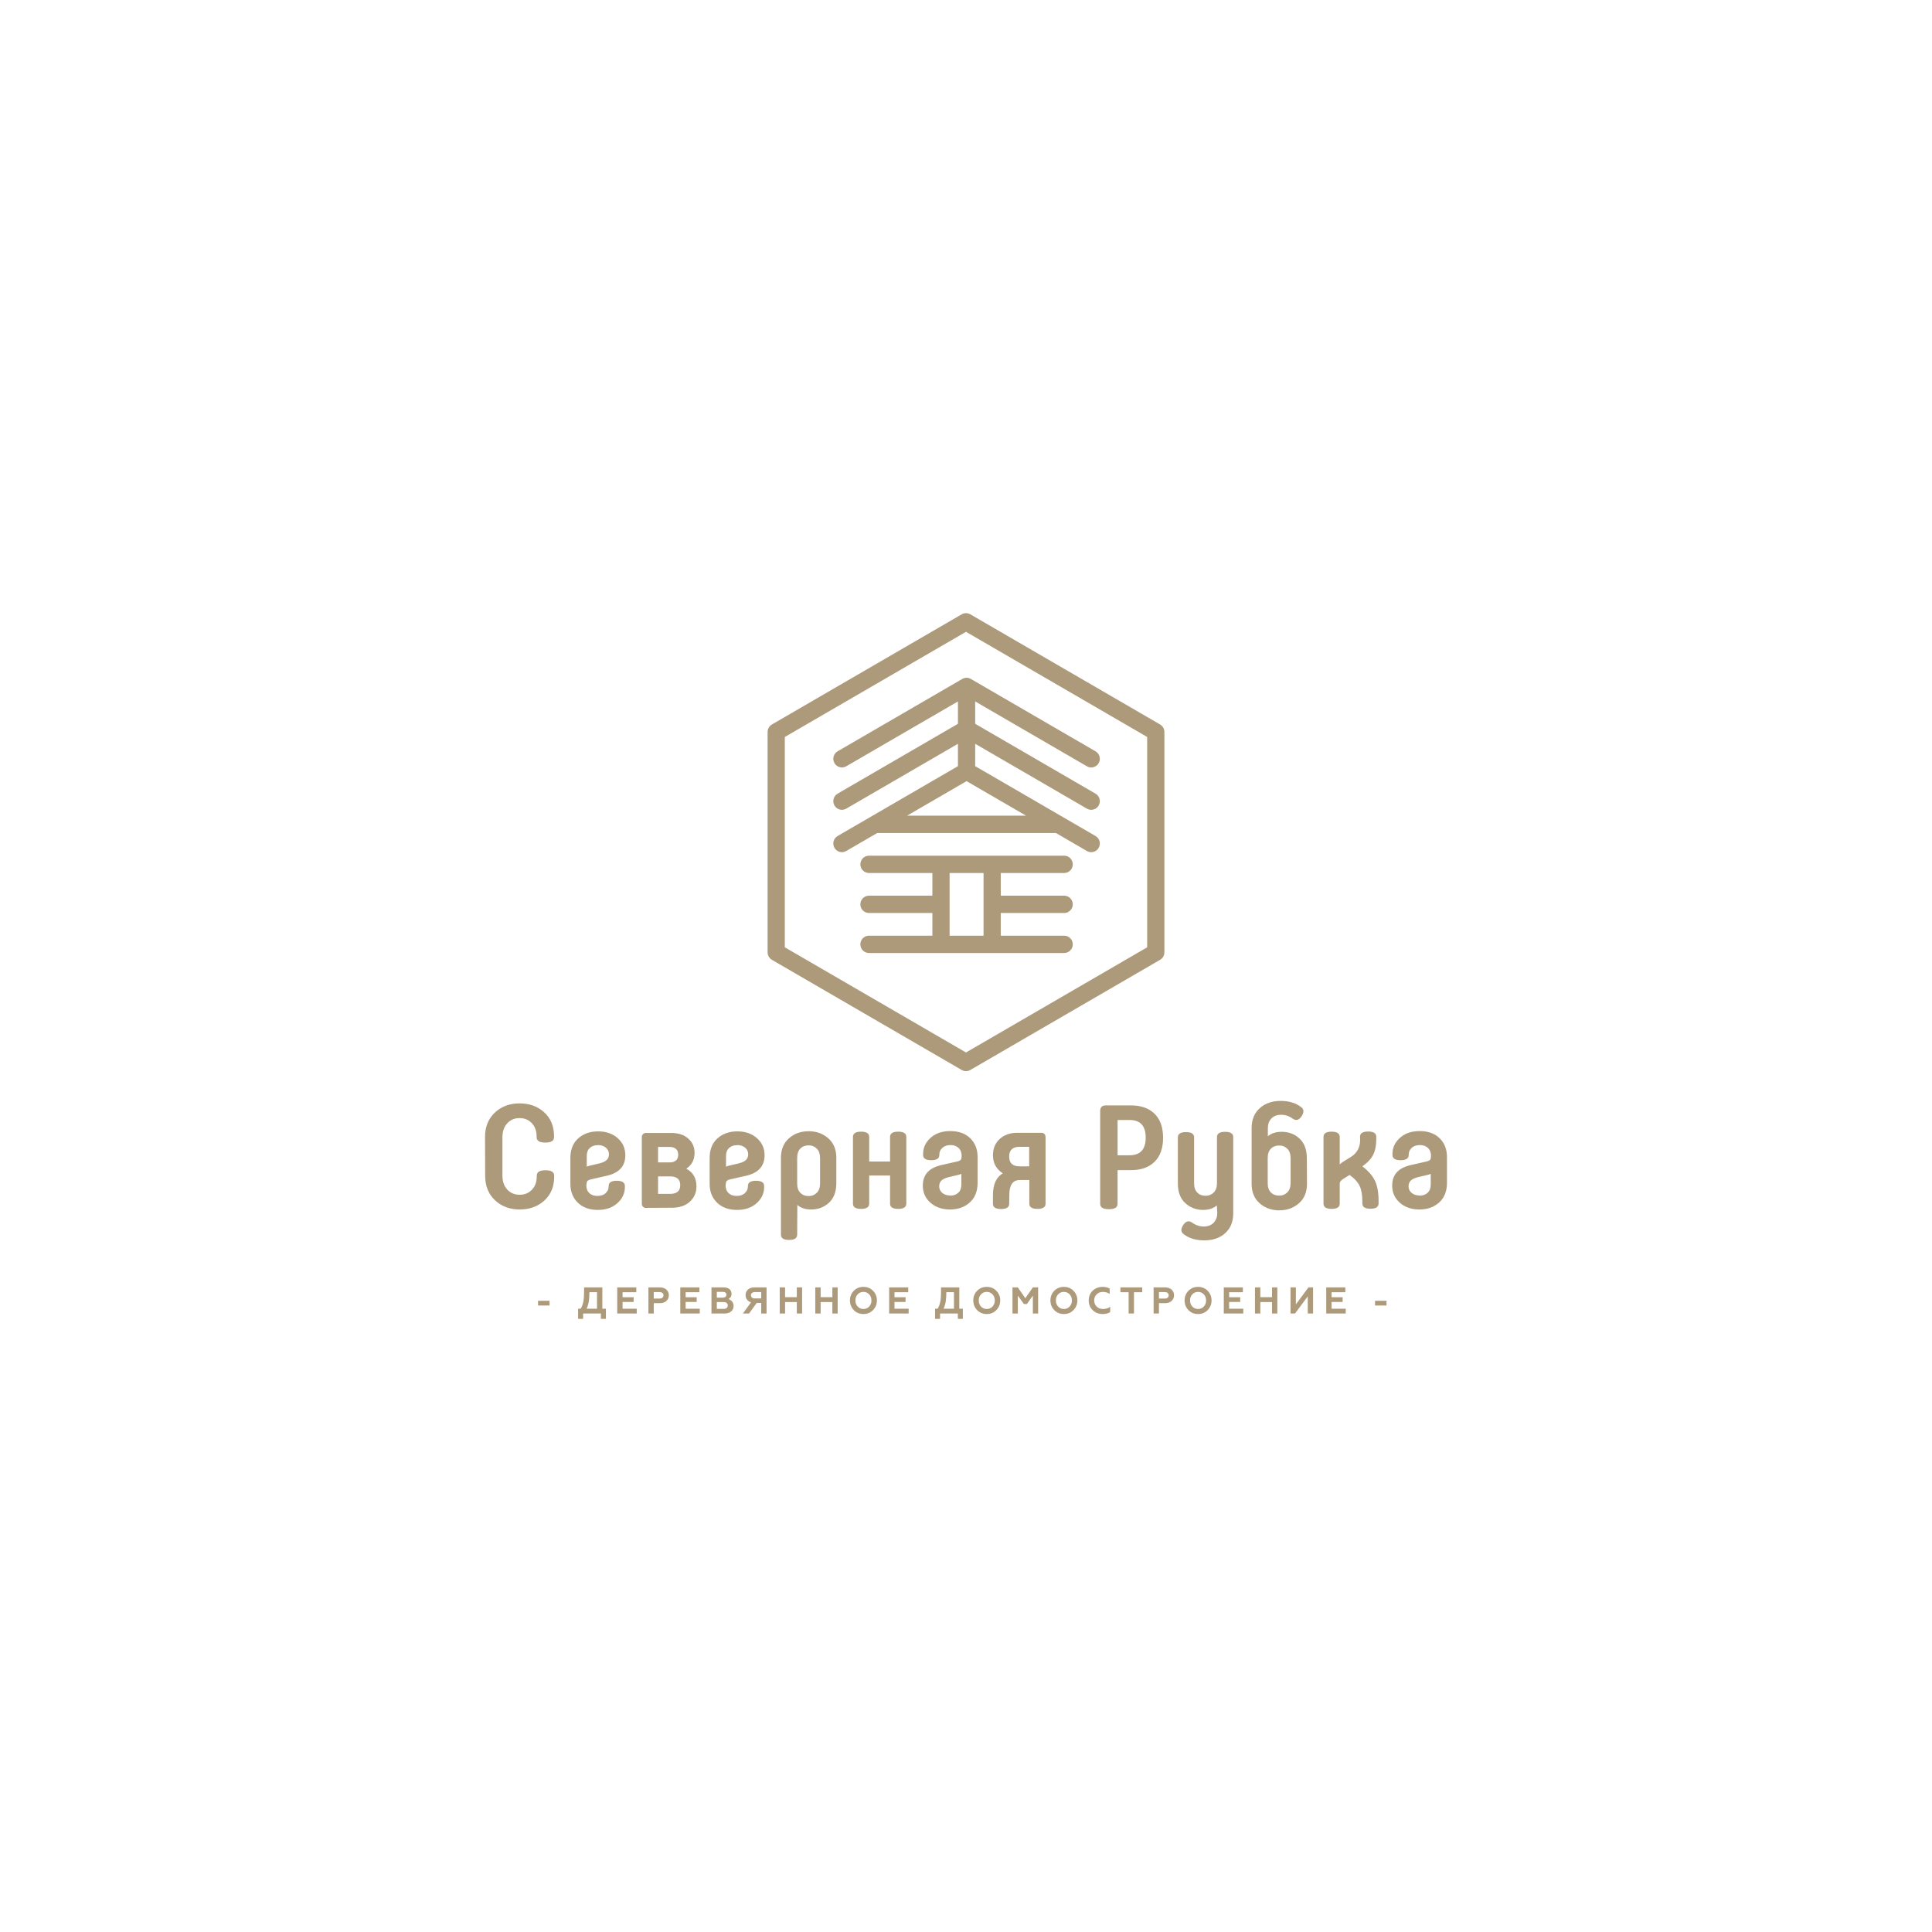 <?xml version="1.0" encoding="UTF-8"?> <!-- Generator: Adobe Illustrator 23.0.1, SVG Export Plug-In . SVG Version: 6.00 Build 0) --> <svg xmlns="http://www.w3.org/2000/svg" xmlns:xlink="http://www.w3.org/1999/xlink" id="Layer_1" x="0px" y="0px" width="297.638px" height="297.638px" viewBox="0 0 297.638 297.638" xml:space="preserve"> <rect y="0" fill-rule="evenodd" clip-rule="evenodd" fill="#FFFFFF" width="297.638" height="297.638"></rect> <path fill-rule="evenodd" clip-rule="evenodd" fill="#AC9A7A" d="M74.722,175.147c0-1.549,0.513-2.807,1.519-3.749 c1.005-0.943,2.278-1.414,3.796-1.414s2.791,0.449,3.796,1.369c1.005,0.921,1.519,2.133,1.519,3.66v0.179 c0,0.561-0.447,0.831-1.34,0.831s-1.34-0.27-1.34-0.831v-0.067c0-0.876-0.246-1.572-0.737-2.089 c-0.491-0.516-1.116-0.785-1.898-0.785c-0.782,0-1.407,0.269-1.898,0.808c-0.491,0.539-0.738,1.258-0.738,2.178v5.837 c0,0.92,0.246,1.639,0.738,2.178c0.491,0.538,1.139,0.808,1.92,0.808c0.781,0,1.407-0.27,1.898-0.786 c0.491-0.516,0.737-1.212,0.737-2.088v-0.067c0-0.561,0.447-0.831,1.34-0.831c0.893,0,1.34,0.269,1.34,0.831v0.179 c0,1.527-0.513,2.739-1.518,3.66c-1.005,0.92-2.278,1.369-3.796,1.369c-1.519,0-2.792-0.471-3.797-1.415 c-1.005-0.942-1.518-2.2-1.518-3.749L74.722,175.147L74.722,175.147z M90.327,182.578c0,0.539,0.156,0.943,0.469,1.235 c0.313,0.292,0.714,0.427,1.228,0.427c0.536,0,0.961-0.135,1.273-0.427c0.313-0.291,0.469-0.628,0.469-1.032v-0.067 c0-0.539,0.425-0.809,1.251-0.809c0.826,0,1.25,0.27,1.25,0.809v0.157c0,0.965-0.379,1.796-1.161,2.492 c-0.781,0.696-1.787,1.033-3.015,1.033c-1.295,0-2.322-0.381-3.081-1.122c-0.759-0.741-1.139-1.707-1.139-2.896v-3.974 c0-1.302,0.402-2.312,1.206-3.031c0.804-0.718,1.831-1.078,3.059-1.078c1.251,0,2.256,0.359,3.037,1.055 c0.782,0.696,1.161,1.572,1.161,2.627c0,1.684-0.96,2.739-2.903,3.165l-2.368,0.539c-0.446,0.09-0.669,0.269-0.669,0.516 L90.327,182.578L90.327,182.578z M92.091,176.427L92.091,176.427c-0.513,0-0.916,0.135-1.228,0.427 c-0.313,0.292-0.469,0.696-0.469,1.234v1.661c0.089-0.067,0.268-0.135,0.514-0.179l1.429-0.337c0.536-0.134,0.915-0.314,1.139-0.539 c0.223-0.224,0.335-0.516,0.335-0.875c0-0.404-0.156-0.741-0.469-1.01c-0.313-0.27-0.737-0.405-1.25-0.405V176.427L92.091,176.427z M99.457,186.081c-0.156,0-0.29-0.067-0.401-0.179c-0.112-0.113-0.179-0.247-0.179-0.404v-10.372c0-0.157,0.067-0.292,0.179-0.404 c0.111-0.112,0.245-0.179,0.401-0.179h3.975c1.094,0,1.965,0.291,2.612,0.875c0.647,0.584,0.96,1.302,0.96,2.178 c0,1.077-0.424,1.886-1.273,2.447c1.05,0.561,1.563,1.481,1.563,2.739c0,0.92-0.334,1.706-1.005,2.335 c-0.67,0.628-1.608,0.943-2.792,0.943L99.457,186.081L99.457,186.081z M103.21,179.076L103.21,179.076 c0.401,0,0.714-0.112,0.938-0.314c0.224-0.202,0.335-0.494,0.335-0.876c0-0.381-0.111-0.673-0.335-0.876 c-0.223-0.201-0.536-0.314-0.938-0.314h-1.831v2.38H103.21L103.21,179.076z M103.232,181.231L103.232,181.231h-1.853v2.694h1.853 c1.049,0,1.562-0.449,1.562-1.347C104.794,181.68,104.281,181.231,103.232,181.231L103.232,181.231z M111.781,182.578 c0,0.539,0.156,0.943,0.469,1.235c0.313,0.292,0.714,0.427,1.228,0.427c0.536,0,0.961-0.135,1.273-0.427 c0.313-0.291,0.469-0.628,0.469-1.032v-0.067c0-0.539,0.425-0.809,1.25-0.809c0.827,0,1.251,0.27,1.251,0.809v0.157 c0,0.965-0.38,1.796-1.161,2.492c-0.781,0.696-1.787,1.033-3.015,1.033c-1.295,0-2.322-0.381-3.082-1.122 c-0.759-0.741-1.138-1.707-1.138-2.896v-3.974c0-1.302,0.401-2.312,1.206-3.031c0.803-0.718,1.83-1.078,3.059-1.078 c1.25,0,2.255,0.359,3.037,1.055c0.781,0.696,1.161,1.572,1.161,2.627c0,1.684-0.96,2.739-2.903,3.165l-2.367,0.539 c-0.446,0.09-0.67,0.269-0.67,0.516L111.781,182.578L111.781,182.578z M113.545,176.427L113.545,176.427 c-0.514,0-0.916,0.135-1.228,0.427c-0.312,0.292-0.469,0.696-0.469,1.234v1.661c0.089-0.067,0.268-0.135,0.513-0.179l1.43-0.337 c0.536-0.134,0.915-0.314,1.138-0.539c0.224-0.224,0.335-0.516,0.335-0.875c0-0.404-0.156-0.741-0.469-1.01 c-0.312-0.27-0.736-0.405-1.25-0.405V176.427L113.545,176.427z M122.81,190.212c0,0.539-0.424,0.808-1.25,0.808 c-0.826,0-1.251-0.269-1.251-0.808v-11.854c0-1.28,0.425-2.29,1.251-3.008c0.826-0.718,1.831-1.077,3.015-1.077 c1.183,0,2.188,0.359,3.015,1.077c0.826,0.719,1.25,1.729,1.25,3.008v3.906c0,1.324-0.379,2.335-1.139,3.031 c-0.759,0.696-1.675,1.032-2.724,1.032c-0.893,0-1.608-0.224-2.144-0.696L122.81,190.212L122.81,190.212z M122.81,182.331 L122.81,182.331c0,0.629,0.157,1.1,0.491,1.437c0.335,0.337,0.759,0.493,1.273,0.493c0.513,0,0.937-0.179,1.272-0.516 c0.335-0.337,0.491-0.831,0.491-1.46v-3.861c0-0.629-0.156-1.122-0.491-1.459c-0.335-0.337-0.759-0.516-1.272-0.516 c-0.514,0-0.938,0.157-1.273,0.494c-0.335,0.336-0.491,0.808-0.491,1.437V182.331L122.81,182.331z M139.622,185.43 c0,0.539-0.425,0.808-1.25,0.808c-0.826,0-1.251-0.269-1.251-0.808v-4.333h-3.216v4.333c0,0.539-0.424,0.808-1.25,0.808 c-0.826,0-1.25-0.269-1.25-0.808v-10.282c0-0.539,0.424-0.808,1.25-0.808c0.826,0,1.25,0.269,1.25,0.808v3.794h3.216v-3.794 c0-0.539,0.424-0.808,1.251-0.808c0.826,0,1.25,0.269,1.25,0.808V185.43L139.622,185.43z M148.149,178.111 c0-0.539-0.156-0.965-0.469-1.257c-0.312-0.292-0.715-0.449-1.228-0.449c-0.536,0-0.96,0.135-1.273,0.427 c-0.313,0.292-0.469,0.629-0.469,1.033v0.067c0,0.539-0.424,0.808-1.25,0.808c-0.826,0-1.25-0.269-1.25-0.808v-0.157 c0-0.965,0.38-1.796,1.161-2.492c0.781-0.696,1.786-1.033,3.014-1.033c1.295,0,2.323,0.359,3.082,1.1 c0.759,0.741,1.139,1.706,1.139,2.896v3.974c0,1.303-0.402,2.313-1.206,3.031c-0.804,0.719-1.809,1.077-3.036,1.077 c-1.251,0-2.256-0.359-3.037-1.055c-0.782-0.696-1.161-1.572-1.161-2.627c0-1.684,0.96-2.739,2.903-3.166l2.367-0.539 c0.447-0.09,0.67-0.27,0.67-0.517L148.149,178.111L148.149,178.111z M146.407,184.195L146.407,184.195 c0.514,0,0.916-0.157,1.229-0.449c0.312-0.292,0.469-0.718,0.469-1.258v-1.661c-0.089,0.067-0.268,0.135-0.514,0.18l-1.429,0.337 c-0.536,0.135-0.915,0.314-1.139,0.539c-0.223,0.225-0.335,0.516-0.335,0.876c0,0.404,0.156,0.741,0.469,1.011 c0.313,0.269,0.736,0.404,1.25,0.404V184.195L146.407,184.195z M155.471,185.474c0,0.516-0.424,0.786-1.25,0.786 c-0.826,0-1.25-0.27-1.25-0.786v-1.369c0-1.639,0.513-2.761,1.518-3.345c-1.005-0.651-1.518-1.571-1.518-2.784 c0-1.055,0.357-1.886,1.049-2.514c0.692-0.629,1.586-0.943,2.68-0.943h3.729c0.424,0,0.647,0.247,0.647,0.718v10.215 c0,0.517-0.424,0.786-1.25,0.786c-0.826,0-1.25-0.269-1.25-0.786v-3.659h-1.474c-1.072,0-1.608,0.764-1.608,2.268L155.471,185.474 L155.471,185.474z M157.079,179.682L157.079,179.682h1.473v-3.008h-1.473c-1.072,0-1.608,0.494-1.608,1.504 C155.471,179.189,156.008,179.682,157.079,179.682L157.079,179.682z M172.17,185.452c0,0.562-0.447,0.831-1.34,0.831 c-0.892,0-1.34-0.269-1.34-0.831v-14.301c0-0.561,0.29-0.854,0.848-0.854h3.93c1.519,0,2.724,0.427,3.595,1.28 c0.871,0.853,1.317,2.087,1.317,3.704c0,1.617-0.447,2.851-1.317,3.704c-0.871,0.853-2.076,1.28-3.595,1.28h-2.099V185.452 L172.17,185.452z M172.17,172.543L172.17,172.543v5.433h1.853c1.652,0,2.479-0.898,2.479-2.716c0-1.819-0.827-2.717-2.479-2.717 H172.17L172.17,172.543z M187.464,185.699c-0.536,0.472-1.251,0.696-2.144,0.696c-1.05,0-1.965-0.359-2.725-1.055 c-0.759-0.696-1.139-1.706-1.139-3.031v-7.094c0-0.539,0.425-0.808,1.251-0.808c0.827,0,1.25,0.269,1.25,0.808v7.072 c0,0.629,0.157,1.1,0.491,1.437c0.335,0.337,0.759,0.494,1.273,0.494s0.938-0.179,1.273-0.516c0.335-0.337,0.492-0.831,0.492-1.459 v-7.072c0-0.539,0.424-0.808,1.25-0.808c0.826,0,1.25,0.269,1.25,0.808v11.764c0,1.302-0.425,2.313-1.25,3.053 c-0.826,0.741-1.898,1.1-3.216,1.1c-1.272,0-2.322-0.314-3.148-0.943c-0.469-0.337-0.492-0.808-0.09-1.415 c0.402-0.606,0.849-0.741,1.362-0.382c0.558,0.404,1.161,0.606,1.786,0.606c0.625,0,1.139-0.179,1.518-0.561 c0.38-0.382,0.581-0.898,0.581-1.549L187.464,185.699L187.464,185.699z M201.35,182.376c0,1.28-0.424,2.29-1.251,3.008 c-0.826,0.718-1.83,1.078-3.014,1.078c-1.184,0-2.189-0.359-3.015-1.078c-0.826-0.718-1.25-1.729-1.25-3.008V173.8 c0-1.303,0.425-2.335,1.25-3.076c0.826-0.741,1.898-1.122,3.216-1.122c1.273,0,2.322,0.314,3.149,0.942 c0.469,0.337,0.491,0.809,0.089,1.415c-0.402,0.606-0.849,0.741-1.362,0.382c-0.559-0.404-1.162-0.606-1.787-0.606 c-0.625,0-1.116,0.18-1.496,0.562c-0.38,0.382-0.558,0.898-0.558,1.549v1.212c0.535-0.472,1.25-0.696,2.144-0.696 c1.049,0,1.965,0.337,2.724,1.033c0.759,0.696,1.138,1.706,1.138,3.031L201.35,182.376L201.35,182.376z M198.827,178.447 L198.827,178.447c0-0.628-0.156-1.122-0.491-1.459c-0.335-0.337-0.759-0.516-1.273-0.516c-0.513,0-0.938,0.157-1.272,0.494 c-0.335,0.337-0.491,0.809-0.491,1.437v3.862c0,0.629,0.156,1.1,0.491,1.437c0.335,0.337,0.759,0.494,1.272,0.494 c0.514,0,0.938-0.18,1.273-0.516c0.335-0.337,0.491-0.831,0.491-1.46V178.447L198.827,178.447z M209.521,175.125 c0-0.539,0.424-0.808,1.251-0.808c0.826,0,1.25,0.269,1.25,0.808v0.449c0,0.92-0.156,1.683-0.469,2.312 c-0.313,0.629-0.871,1.235-1.675,1.796c0.915,0.696,1.563,1.437,1.943,2.223c0.379,0.786,0.558,1.818,0.558,3.098v0.405 c0,0.538-0.425,0.808-1.251,0.808c-0.826,0-1.25-0.269-1.25-0.808v-0.27c0-1.01-0.134-1.818-0.402-2.402 c-0.268-0.583-0.782-1.167-1.563-1.728l-1.005,0.629c-0.335,0.224-0.514,0.449-0.514,0.651v3.143c0,0.539-0.424,0.808-1.25,0.808 c-0.826,0-1.25-0.269-1.25-0.808v-10.282c0-0.539,0.424-0.808,1.25-0.808c0.826,0,1.25,0.269,1.25,0.808v4.243 c0.067-0.089,0.201-0.201,0.402-0.336l1.362-0.853c0.915-0.584,1.384-1.459,1.384-2.604L209.521,175.125L209.521,175.125z M220.459,178.111c0-0.539-0.156-0.965-0.469-1.257c-0.313-0.292-0.715-0.449-1.228-0.449c-0.536,0-0.961,0.135-1.273,0.427 c-0.312,0.292-0.469,0.629-0.469,1.033v0.067c0,0.539-0.425,0.808-1.25,0.808c-0.826,0-1.251-0.269-1.251-0.808v-0.157 c0-0.965,0.38-1.796,1.162-2.492c0.781-0.696,1.786-1.033,3.015-1.033c1.295,0,2.322,0.359,3.081,1.1 c0.759,0.741,1.139,1.706,1.139,2.896v3.974c0,1.303-0.402,2.313-1.206,3.031c-0.804,0.719-1.809,1.077-3.037,1.077 c-1.251,0-2.256-0.359-3.037-1.055c-0.782-0.696-1.161-1.572-1.161-2.627c0-1.684,0.96-2.739,2.903-3.166l2.367-0.539 c0.447-0.09,0.67-0.27,0.67-0.517L220.459,178.111L220.459,178.111z M218.718,184.195L218.718,184.195 c0.513,0,0.916-0.157,1.228-0.449c0.312-0.292,0.469-0.718,0.469-1.258v-1.661c-0.089,0.067-0.268,0.135-0.514,0.18l-1.429,0.337 c-0.536,0.135-0.915,0.314-1.139,0.539c-0.223,0.225-0.335,0.516-0.335,0.876c0,0.404,0.156,0.741,0.469,1.011 c0.312,0.269,0.737,0.404,1.251,0.404V184.195L218.718,184.195z M149.391,104.509c-0.04-0.016-0.081-0.03-0.123-0.042 c-0.016-0.005-0.032-0.009-0.048-0.013c-0.036-0.009-0.072-0.016-0.109-0.021c-0.016-0.003-0.032-0.006-0.049-0.008 c-0.047-0.005-0.095-0.009-0.144-0.009c-0.006,0-0.012,0-0.018,0c-0.051,0-0.102,0.004-0.151,0.01 c-0.014,0.002-0.027,0.004-0.041,0.006c-0.041,0.006-0.081,0.014-0.121,0.024c-0.012,0.003-0.025,0.006-0.037,0.01 c-0.05,0.014-0.099,0.03-0.146,0.05c-0.001,0.001-0.002,0.001-0.003,0.001c-0.052,0.021-0.102,0.047-0.15,0.074 c-0.003,0.001-0.005,0.002-0.007,0.004l-19.204,11.147c-0.634,0.368-0.852,1.184-0.485,1.821c0.367,0.638,1.177,0.857,1.812,0.488 l17.213-9.992v3.445l-18.54,10.762c-0.634,0.368-0.852,1.184-0.485,1.822c0.367,0.638,1.177,0.856,1.812,0.488l17.213-9.992v3.445 l-18.54,10.762c-0.634,0.368-0.852,1.184-0.485,1.822c0.367,0.638,1.177,0.857,1.812,0.488l4.778-2.773h27.526l4.778,2.773 c0.209,0.121,0.437,0.179,0.662,0.179c0.458,0,0.904-0.239,1.15-0.667c0.366-0.638,0.149-1.453-0.486-1.822l-18.541-10.763v-3.445 l17.215,9.993c0.209,0.121,0.437,0.179,0.662,0.179c0.458,0,0.904-0.239,1.15-0.667c0.366-0.638,0.149-1.453-0.486-1.822 l-18.541-10.763v-3.445l17.215,9.993c0.209,0.121,0.437,0.179,0.662,0.179c0.458,0,0.904-0.239,1.15-0.667 c0.366-0.637,0.149-1.453-0.486-1.821l-19.204-11.147c-0.005-0.003-0.01-0.005-0.015-0.007c-0.045-0.025-0.091-0.048-0.138-0.069 C149.408,104.515,149.4,104.513,149.391,104.509L149.391,104.509z M139.738,125.661L139.738,125.661l9.169-5.322l9.168,5.322 H139.738L139.738,125.661z M163.943,134.491c0.733,0,1.327-0.597,1.327-1.334c0-0.736-0.594-1.333-1.327-1.333H133.87 c-0.733,0-1.326,0.597-1.326,1.333c0,0.737,0.594,1.334,1.326,1.334h9.769v3.496h-9.769c-0.733,0-1.326,0.597-1.326,1.333 c0,0.737,0.594,1.334,1.326,1.334h9.769v3.496h-9.769c-0.733,0-1.326,0.597-1.326,1.334s0.594,1.333,1.326,1.333h30.073 c0.733,0,1.327-0.597,1.327-1.333s-0.594-1.334-1.327-1.334h-9.768v-3.496h9.768c0.733,0,1.327-0.597,1.327-1.334 c0-0.736-0.594-1.333-1.327-1.333h-9.768v-3.496H163.943L163.943,134.491z M151.522,144.15L151.522,144.15h-5.23v-9.659h5.23V144.15 L151.522,144.15z M178.72,111.611c0.41,0.238,0.663,0.678,0.663,1.155v33.944c0,0.476-0.253,0.916-0.663,1.155l-29.238,16.972 c-0.205,0.119-0.434,0.178-0.663,0.178c-0.229,0-0.458-0.059-0.663-0.178l-29.238-16.972c-0.41-0.238-0.663-0.679-0.663-1.155 v-33.944c0-0.477,0.253-0.917,0.663-1.155l29.238-16.972c0.411-0.238,0.916-0.238,1.327,0L178.72,111.611L178.72,111.611z M176.73,145.94L176.73,145.94l-27.912,16.202l-27.912-16.202v-32.404l27.912-16.202l27.912,16.202V145.94L176.73,145.94z M82.892,201.125v-0.73h1.767v0.73H82.892L82.892,201.125z M89.062,203.177v-1.564h0.394c0.183-0.282,0.314-0.627,0.4-1.035 c0.086-0.408,0.126-0.948,0.126-1.61v-0.638h2.814v3.283h0.549v1.564h-0.772v-0.822h-2.739v0.822H89.062L89.062,203.177z M91.973,201.613L91.973,201.613v-2.541H90.8c0,1.029-0.086,1.823-0.435,2.541H91.973L91.973,201.613z M95.089,202.355v-4.024h2.94 v0.742h-2.116v0.776h1.704v0.73h-1.704v1.035h2.179v0.741H95.089L95.089,202.355z M99.892,202.355v-4.024h1.75 c0.429,0,0.772,0.115,1.017,0.339c0.252,0.224,0.378,0.512,0.378,0.874c0,0.362-0.126,0.656-0.378,0.88 c-0.246,0.224-0.589,0.339-1.017,0.339h-0.927v1.592H99.892L99.892,202.355z M100.715,200.055L100.715,200.055h0.869 c0.394,0,0.629-0.178,0.629-0.5c0-0.322-0.235-0.5-0.629-0.5h-0.869V200.055L100.715,200.055z M104.804,202.355v-4.024h2.939v0.742 h-2.116v0.776h1.704v0.73h-1.704v1.035h2.178v0.741H104.804L104.804,202.355z M109.607,202.355v-4.024h1.881 c0.732,0,1.212,0.362,1.212,1.006c0,0.408-0.229,0.684-0.503,0.799c0.223,0.046,0.412,0.167,0.572,0.357 c0.16,0.19,0.24,0.426,0.24,0.719c0,0.339-0.126,0.615-0.377,0.828c-0.252,0.213-0.589,0.316-1.012,0.316H109.607L109.607,202.355z M110.431,199.906L110.431,199.906h0.926c0.343,0,0.549-0.161,0.549-0.437c0-0.282-0.206-0.448-0.549-0.448h-0.926V199.906 L110.431,199.906z M110.431,201.642L110.431,201.642h1.035c0.406,0,0.652-0.184,0.652-0.523c0-0.339-0.246-0.529-0.652-0.529h-1.035 V201.642L110.431,201.642z M114.445,202.355l1.252-1.719c-0.526-0.161-0.835-0.581-0.835-1.115c0-0.351,0.126-0.638,0.372-0.857 c0.246-0.224,0.583-0.333,1.006-0.333h1.853v4.024h-0.824v-1.627h-0.698l-1.178,1.627H114.445L114.445,202.355z M117.27,200.032 L117.27,200.032v-0.977h-0.984c-0.372,0-0.595,0.184-0.595,0.488c0,0.316,0.223,0.489,0.595,0.489H117.27L117.27,200.032z M120.123,202.355v-4.024h0.824v1.506h1.807v-1.506h0.817v4.024h-0.817v-1.765h-1.807v1.765H120.123L120.123,202.355z M125.601,202.355v-4.024h0.823v1.506h1.807v-1.506h0.818v4.024h-0.818v-1.765h-1.807v1.765H125.601L125.601,202.355z M131.531,198.86c0.394-0.408,0.892-0.609,1.486-0.609c0.595,0,1.087,0.201,1.481,0.609c0.394,0.402,0.595,0.897,0.595,1.483 c0,0.581-0.2,1.075-0.595,1.483s-0.886,0.609-1.481,0.609c-0.594,0-1.092-0.201-1.486-0.609c-0.395-0.408-0.589-0.903-0.589-1.483 C130.941,199.756,131.136,199.262,131.531,198.86L131.531,198.86z M133.017,201.659L133.017,201.659 c0.354,0,0.646-0.126,0.881-0.374c0.234-0.247,0.355-0.564,0.355-0.943c0-0.38-0.12-0.696-0.355-0.943 c-0.235-0.247-0.526-0.374-0.881-0.374c-0.355,0-0.652,0.126-0.886,0.374c-0.235,0.247-0.349,0.564-0.349,0.943 c0,0.379,0.114,0.696,0.349,0.943C132.365,201.533,132.662,201.659,133.017,201.659L133.017,201.659z M136.98,202.355v-4.024h2.939 v0.742h-2.116v0.776h1.704v0.73h-1.704v1.035h2.179v0.741H136.98L136.98,202.355z M144.053,203.177v-1.564h0.394 c0.183-0.282,0.315-0.627,0.401-1.035c0.085-0.408,0.126-0.948,0.126-1.61v-0.638h2.813v3.283h0.549v1.564h-0.772v-0.822h-2.739 v0.822H144.053L144.053,203.177z M146.963,201.613L146.963,201.613v-2.541h-1.172c0,1.029-0.086,1.823-0.435,2.541H146.963 L146.963,201.613z M150.531,198.86c0.395-0.408,0.892-0.609,1.487-0.609c0.595,0,1.086,0.201,1.481,0.609 c0.394,0.402,0.595,0.897,0.595,1.483c0,0.581-0.2,1.075-0.595,1.483c-0.395,0.408-0.887,0.609-1.481,0.609 c-0.594,0-1.092-0.201-1.487-0.609c-0.394-0.408-0.589-0.903-0.589-1.483C149.942,199.756,150.137,199.262,150.531,198.86 L150.531,198.86z M152.018,201.659L152.018,201.659c0.354,0,0.646-0.126,0.881-0.374c0.234-0.247,0.355-0.564,0.355-0.943 c0-0.38-0.12-0.696-0.355-0.943c-0.235-0.247-0.526-0.374-0.881-0.374c-0.354,0-0.652,0.126-0.886,0.374 c-0.234,0.247-0.349,0.564-0.349,0.943c0,0.379,0.114,0.696,0.349,0.943C151.366,201.533,151.664,201.659,152.018,201.659 L152.018,201.659z M155.981,202.355v-4.024h0.818l1.161,1.667l1.161-1.667h0.812v4.024h-0.812v-2.754l-0.92,1.294h-0.458 l-0.938-1.294v2.754H155.981L155.981,202.355z M162.414,198.86c0.394-0.408,0.892-0.609,1.487-0.609 c0.595,0,1.086,0.201,1.481,0.609c0.394,0.402,0.594,0.897,0.594,1.483c0,0.581-0.2,1.075-0.594,1.483 c-0.395,0.408-0.886,0.609-1.481,0.609c-0.595,0-1.092-0.201-1.487-0.609s-0.589-0.903-0.589-1.483 C161.825,199.756,162.019,199.262,162.414,198.86L162.414,198.86z M163.9,201.659L163.9,201.659c0.355,0,0.646-0.126,0.881-0.374 c0.235-0.247,0.355-0.564,0.355-0.943c0-0.38-0.12-0.696-0.355-0.943c-0.234-0.247-0.526-0.374-0.881-0.374 c-0.355,0-0.652,0.126-0.886,0.374c-0.234,0.247-0.349,0.564-0.349,0.943c0,0.379,0.114,0.696,0.349,0.943 C163.249,201.533,163.546,201.659,163.9,201.659L163.9,201.659z M168.343,201.849c-0.412-0.396-0.617-0.897-0.617-1.506 c0-0.615,0.206-1.115,0.612-1.506c0.412-0.391,0.932-0.586,1.555-0.586c0.395,0,0.744,0.086,1.058,0.253v0.833 c-0.309-0.207-0.658-0.31-1.052-0.31c-0.383,0-0.698,0.126-0.955,0.374c-0.252,0.247-0.377,0.558-0.377,0.943 c0,0.385,0.132,0.701,0.389,0.949c0.257,0.247,0.583,0.368,0.978,0.368c0.435,0,0.801-0.115,1.098-0.351v0.834 c-0.326,0.195-0.703,0.293-1.138,0.293C169.27,202.435,168.755,202.24,168.343,201.849L168.343,201.849z M172.609,198.331h3.357 v0.742h-1.27v3.283h-0.823v-3.283h-1.264V198.331L172.609,198.331z M177.721,202.355v-4.024h1.75c0.429,0,0.772,0.115,1.018,0.339 c0.251,0.224,0.377,0.512,0.377,0.874c0,0.362-0.126,0.656-0.377,0.88c-0.246,0.224-0.589,0.339-1.018,0.339h-0.927v1.592H177.721 L177.721,202.355z M178.544,200.055L178.544,200.055h0.869c0.395,0,0.629-0.178,0.629-0.5c0-0.322-0.234-0.5-0.629-0.5h-0.869 V200.055L178.544,200.055z M183.084,198.86c0.395-0.408,0.892-0.609,1.487-0.609c0.595,0,1.087,0.201,1.481,0.609 c0.394,0.402,0.595,0.897,0.595,1.483c0,0.581-0.2,1.075-0.595,1.483c-0.395,0.408-0.886,0.609-1.481,0.609 c-0.595,0-1.092-0.201-1.487-0.609c-0.394-0.408-0.589-0.903-0.589-1.483C182.495,199.756,182.69,199.262,183.084,198.86 L183.084,198.86z M184.571,201.659L184.571,201.659c0.355,0,0.646-0.126,0.881-0.374c0.234-0.247,0.355-0.564,0.355-0.943 c0-0.38-0.12-0.696-0.355-0.943c-0.235-0.247-0.526-0.374-0.881-0.374c-0.354,0-0.652,0.126-0.886,0.374 c-0.234,0.247-0.349,0.564-0.349,0.943c0,0.379,0.114,0.696,0.349,0.943C183.919,201.533,184.216,201.659,184.571,201.659 L184.571,201.659z M188.533,202.355v-4.024h2.94v0.742h-2.116v0.776h1.704v0.73h-1.704v1.035h2.179v0.741H188.533L188.533,202.355z M193.337,202.355v-4.024h0.823v1.506h1.807v-1.506h0.817v4.024h-0.817v-1.765h-1.807v1.765H193.337L193.337,202.355z M198.815,202.355v-4.024h0.823v2.622l1.939-2.622h0.709v4.024h-0.818v-2.639l-1.961,2.639H198.815L198.815,202.355z M204.316,202.355v-4.024h2.939v0.742h-2.116v0.776h1.704v0.73h-1.704v1.035h2.179v0.741H204.316L204.316,202.355z M211.835,201.125 v-0.73h1.767v0.73H211.835z"></path> </svg> 